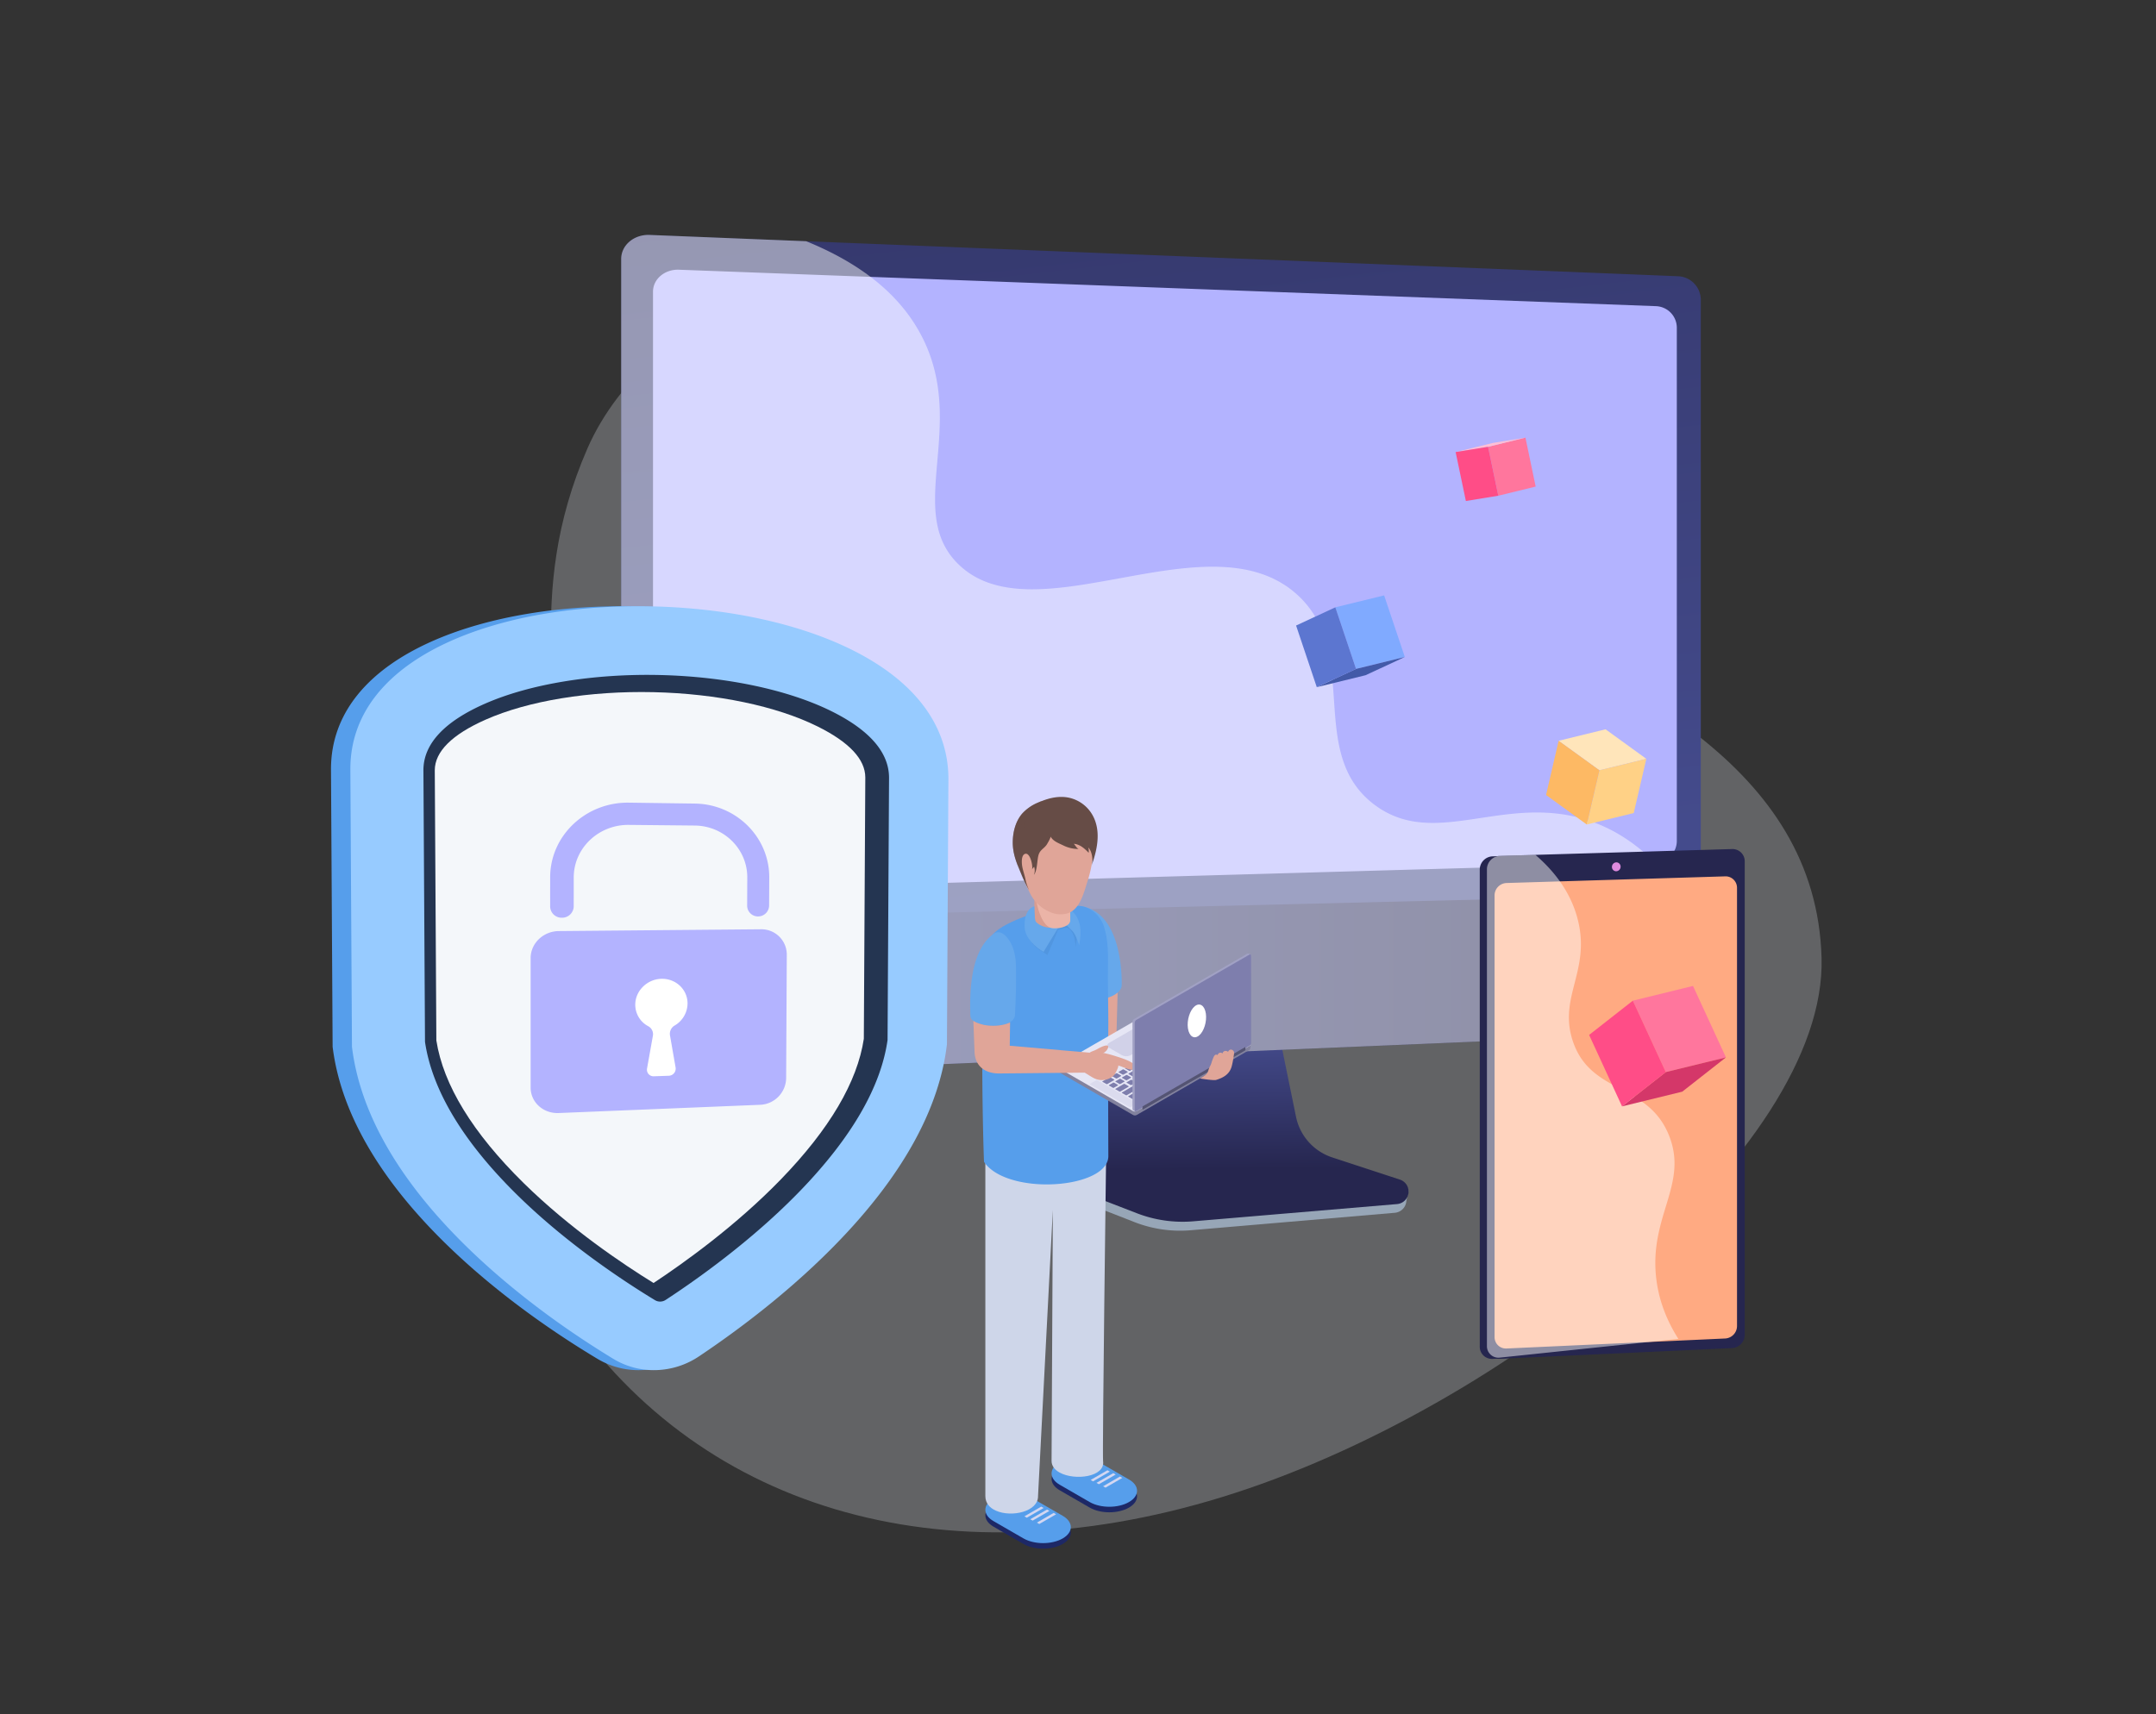 <svg xmlns="http://www.w3.org/2000/svg" xmlns:xlink="http://www.w3.org/1999/xlink" width="1427" height="1135" viewBox="0 0 1427 1135"><rect x="0" y="0" width="1427" height="1135" fill="#333333" stroke="none"/><defs><linearGradient id="a" x1="0.491" y1="0.225" x2="0.5" y2="0.781" gradientUnits="objectBoundingBox"><stop offset="0" stop-color="#444b8c"/><stop offset="0.996" stop-color="#26264f"/></linearGradient><linearGradient id="b" x1="0.57" y1="0.933" x2="0.212" y2="-1.046" xlink:href="#a"/><linearGradient id="c" x1="0" y1="0.5" x2="1" y2="0.5" xlink:href="#a"/><linearGradient id="d" x1="1.217" y1="0.81" x2="0.365" y2="0.437" xlink:href="#a"/><linearGradient id="e" x1="-16.017" y1="6.152" x2="-12.77" y2="6.213" xlink:href="#a"/><clipPath id="g"><rect width="1427" height="1135"/></clipPath></defs><g id="f" clip-path="url(#g)"><g transform="translate(0.213 38)"><g transform="translate(-1140 -49)" opacity="0.248"><g transform="matrix(0.407, 0.914, -0.914, 0.407, 2076.792, 9)"><g transform="translate(0 0)"><path d="M370.936,143.988c97.292-86.659,201.52-179.062,319.12-130.627s188.148,313.8,164.59,507.614c-23.5,193.742-136.034,322.241-295.625,347.487s-219.578-76.305-295.187-124.74C200.722,703.3,123.113,701.952,50,622.03c-68.361-74.816-70.922-235.014,19.121-322.453S274.269,229.937,370.936,143.988Z" fill="#f1f8fe"/></g></g></g></g><g transform="translate(-58.613 -78.34)"><g transform="translate(469.763 233.86)"><path d="M1924.746,835.906a36.233,36.233,0,0,1-24.024-27.278l-17.855-88.375-152.745,5.424-18.8,92.068c-2.633,12.893,7.906,25.829,20.044,30.579l63.905,25a83.086,83.086,0,0,0,37.361,5.417l135.055-11.554a8.377,8.377,0,0,0,7.574-7.423c.46-3.982,3.226-8.452-.539-9.7Z" transform="translate(-1455.617 -219.783)" fill="#97a6b7"/><path d="M1925.59,831.04a35.919,35.919,0,0,1-24-26.936l-17.838-87.264L1734.732,722.2l-18.78,90.91a26.6,26.6,0,0,0,16.454,30.188l63.841,24.69a83.9,83.9,0,0,0,37.325,5.349l134.918-11.409a8.324,8.324,0,0,0,1.892-16.2Z" transform="translate(-1454.95 -220.291)" fill="url(#a)"/><path d="M2203.252,723.645V327.377A15.622,15.622,0,0,0,2188.35,312l-680.8-27.368c-10.36-.416-18.862,6.742-18.862,15.91V738.483Z" transform="translate(-1488.692 -284.62)" fill="url(#b)"/><g transform="translate(21.057 23.034)"><path d="M2170.94,328.813l-646.763-24.129c-9.424-.352-17.156,6.2-17.156,14.567V700.6c0,8.539,7.894,15.3,17.513,15.027l646.118-18.376a14.453,14.453,0,0,0,14-14.245V342.887A14.311,14.311,0,0,0,2170.94,328.813Z" transform="translate(-1507.021 -304.67)" fill="#b3b3ff"/></g><path d="M1488.692,681.936V769.4c0,9.168,8.5,16.309,18.862,15.871l680.8-28.782a15.662,15.662,0,0,0,14.9-15.4V664.556Z" transform="translate(-1488.692 -228.072)" fill="url(#c)"/><g opacity="0.48" style="mix-blend-mode:soft-light;isolation:isolate"><path d="M2129.514,672.485c-55.915-18.887-102.174,19.636-142.366-10.7-45.312-34.194-8.689-99.887-50.6-138.587-58.225-53.763-174.631,29.614-225.189-21.071-34.759-34.846,6.244-90.636-23.189-149.322-14.966-29.839-43.008-50.181-77.048-64.008l-103.566-4.163c-10.36-.416-18.862,6.742-18.862,15.909v525.4c0,9.168,8.5,16.309,18.862,15.871l680.8-28.782a15.663,15.663,0,0,0,14.9-15.4V741.081C2179.278,698.7,2152.811,680.353,2129.514,672.485Z" transform="translate(-1488.692 -284.62)" fill="#fff"/></g><g transform="translate(568.26 406.581)"><path d="M2153.881,646.482V959.477c0,4.68-3.994,5.743-8.516,5.953l-151.435,9.933-2.241.1a8.042,8.042,0,0,1-8.356-8.2V651.588a8.808,8.808,0,0,1,8.356-8.83l3.042-.09L2146.77,645.2C2151.295,645.075,2153.881,641.8,2153.881,646.482Z" transform="translate(-1983.332 -637.911)" fill="url(#d)"/><path d="M2158.126,646.8V960.023a8.888,8.888,0,0,1-8.234,8.9L1995.7,976.024a8.05,8.05,0,0,1-8.368-8.2V651.92a8.818,8.818,0,0,1,8.368-8.837l154.188-4.553A8.11,8.11,0,0,1,2158.126,646.8Z" transform="translate(-1982.736 -638.527)" fill="url(#e)"/><path d="M2152.337,661.979v289.94a8.289,8.289,0,0,1-7.684,8.3l-144.989,6.635a7.509,7.509,0,0,1-7.8-7.652V666.926a8.229,8.229,0,0,1,7.8-8.246l144.989-4.411A7.558,7.558,0,0,1,2152.337,661.979Z" transform="translate(-1982.062 -636.185)" fill="#ffaa82"/><path d="M2065.222,649.068a3.019,3.019,0,0,1-2.865,3.039,2.808,2.808,0,0,1-2.866-2.868,3.017,3.017,0,0,1,2.866-3.037A2.807,2.807,0,0,1,2065.222,649.068Z" transform="translate(-1971.997 -637.385)" fill="#de8bdf"/><g transform="translate(4.744 3.853)" opacity="0.48" style="mix-blend-mode:soft-light;isolation:isolate"><path d="M2108.028,827.775c-14.057-35.34-51.948-26.992-63.752-62.71-9.634-29.154,11.8-46.238,3.406-79.995-4.707-18.94-16.291-33.013-28.132-43.189l-23.477.693a8.939,8.939,0,0,0-8.612,8.836V967.043a7.621,7.621,0,0,0,8.612,7.679l118.1-12.39c-9.479-14.943-13.286-28.6-14.632-39.935C2094.646,881.133,2120.907,860.153,2108.028,827.775Z" transform="translate(-1987.461 -641.881)" fill="#fff"/></g></g></g><g transform="translate(700.741 605.934)"><g transform="translate(0)"><g transform="translate(10.053 461.362)"><path d="M1247.172,1668.394c-7.164,4.134-7.164,10.839,0,14.976l19.888,11.482c7.162,4.134,18.776,4.134,25.938,0s7.164-10.842,0-14.978l-19.887-11.48C1265.948,1664.257,1254.334,1664.257,1247.172,1668.394Z" transform="translate(-1241.799 -1661.621)" fill="#1d2866"/><path d="M1247.172,1666.756c-7.164,4.134-7.164,10.839,0,14.976l19.888,11.482c7.162,4.134,18.776,4.134,25.938,0s7.164-10.842,0-14.978l-19.887-11.48C1265.948,1662.619,1254.334,1662.619,1247.172,1666.756Z" transform="translate(-1241.799 -1663.654)" fill="#569eeb"/><g transform="translate(25.849 8.497)"><path d="M1258.605,1676.645l11.126-6.424-1.589-.918-11.126,6.424Z" transform="translate(-1248.767 -1665.14)" fill="#d3d7f2"/><path d="M1256.644,1675.647l11.126-6.424-1.59-.917-11.126,6.423Z" transform="translate(-1251.2 -1666.378)" fill="#d3d7f2"/><path d="M1254.924,1674.787l11.126-6.423-1.59-.918-11.126,6.424Z" transform="translate(-1253.335 -1667.445)" fill="#d3d7f2"/></g></g><g transform="translate(53.891 437.288)"><path d="M1266.735,1657.65c-7.164,4.136-7.164,10.841,0,14.975l19.885,11.483c7.164,4.137,18.776,4.137,25.94,0s7.162-10.84,0-14.976l-19.887-11.482C1285.509,1653.516,1273.9,1653.516,1266.735,1657.65Z" transform="translate(-1261.362 -1650.877)" fill="#1d2866"/><path d="M1266.735,1656.013c-7.164,4.134-7.164,10.841,0,14.976l19.885,11.482c7.164,4.137,18.776,4.137,25.94,0s7.162-10.841,0-14.976l-19.887-11.482C1285.509,1651.876,1273.9,1651.876,1266.735,1656.013Z" transform="translate(-1261.362 -1652.91)" fill="#569eeb"/><g transform="translate(25.848 8.498)"><path d="M1278.168,1665.9l11.126-6.424-1.589-.917-11.126,6.424Z" transform="translate(-1268.33 -1654.398)" fill="#d3d7f2"/><path d="M1276.206,1664.9l11.126-6.424-1.59-.918-11.126,6.424Z" transform="translate(-1270.763 -1655.636)" fill="#d3d7f2"/><path d="M1274.487,1664.044l11.126-6.424-1.589-.917-11.126,6.424Z" transform="translate(-1272.897 -1656.703)" fill="#d3d7f2"/></g></g><path d="M1241.8,1562.829v227.437c0,4.735,2.936,7.928,7.122,9.728,10.24,4.515,27.97.625,27.751-9.728l9.8-189.371-.845,166.245c.074,3.377,2.277,5.912,5.47,7.637,9.985,5.432,30.137,2.862,28.631-7.637-.587-4.219,2.019-203.32,2.019-203.32Z" transform="translate(-1231.751 -1327.401)" fill="#ced6e9"/><g transform="translate(66.445 72.396)"><g transform="translate(7.889 52.029)"><path d="M1293.886,1513.293l-.843,30.958,41.617,19.444c7.782,2.774,2.028,18.919-5.755,16.143l-48.56-20.474a14.385,14.385,0,0,1-8.9-11.884l-.964-25.257Z" transform="translate(-1270.485 -1513.293)" fill="#e0a598"/></g><path d="M1274.721,1490.14c-9.922-1.837-8.123,35.222-6.425,49.2,2.391,19.69,32.551,12.569,32.517,3.011C1300.814,1542.348,1302.656,1495.315,1274.721,1490.14Z" transform="translate(-1266.964 -1490.074)" fill="#66a8eb"/></g><path d="M1242.033,1659.455c3.339,4.954,9.138,8.625,16.15,11.047,25.255,8.885,66.442,2.093,66.146-15.085,0,0-.293-65.265-.072-80.9.22-14.537-.367-29-.183-43.462.109-8.553.183-17.472-2.2-25.842a21.221,21.221,0,0,0-6.167-10.424,18.17,18.17,0,0,0-6.9-4.076c-13.114-4.13-55.809,8.936-61.85,19.565C1238.141,1520.848,1241.334,1643.3,1242.033,1659.455Z" transform="translate(-1232.869 -1417.86)" fill="#569eeb"/><path d="M1254.2,1499.421c-.278,4.827,4.343,10.463,8.206,12.856,1.49.921,5.092,3.334,5.092,3.334s4.064-9.277,5.6-13.163c.49-1.244,1.008-2.389,1.362-3.61,1.92-.228,4.188-1.416,6.221-1.234,1.6.144,3.27,3.065,3.957,4.672,1.053,2.474,1.658,7.729,1.658,7.729s1.58-8.6-.193-11.664c-1.51-2.61-3.583-2.449-6.431-2.575a137.829,137.829,0,0,0-18.653.126C1257.833,1496.179,1255.144,1495.928,1254.2,1499.421Z" transform="translate(-1216.373 -1410.931)" fill="#4784c4" opacity="0.3" style="mix-blend-mode:multiply;isolation:isolate"/><path d="M1267.662,1502.687s2.476,2.5,3.381,3.368c2.488,2.391,4.639,9.562,4.639,9.562a53.25,53.25,0,0,0,.733-5.47,46.153,46.153,0,0,0,.07-5.158c-.386-5.049-2.561-10.225-6.969-13a11.386,11.386,0,0,0-2.456-1.138c-.645-.215-2.012-.219-2.523-.594,2.247,1.649,2.759,5.924,2.873,8.508A15.138,15.138,0,0,0,1267.662,1502.687Z" transform="translate(-1203.534 -1417.45)" fill="#66a8eb"/><g transform="translate(28.197)"><path d="M1256.277,1507.049c0,7.22,23.728,7.22,23.728,0v-23.177h-23.728Z" transform="translate(-1241.979 -1425.375)" fill="#d99d90"/><path d="M1259.867,1490.075s.056,8.858.876,10.032c1.224,1.75,3.742,2.925,5.718,3.54,2.925.912,9.026.979,9.026.979s-8.1,13.065-9.535,15.648c-5.244-2.936-12.2-9.129-12.535-16.307C1252.838,1491.348,1259.867,1490.075,1259.867,1490.075Z" transform="translate(-1245.568 -1417.679)" fill="#66a8eb"/><path d="M1256.733,1489.627c-.583-3.142-.879-5.755-.269-5.755h23.728v23.177c0,4.54-8.238,5.706-11.269,5.4-5.51-.551-8.206-7.514-9.755-12.219C1258.955,1499.587,1257.557,1494.077,1256.733,1489.627Z" transform="translate(-1242.165 -1425.375)" fill="#fecdbf" opacity="0.5" style="mix-blend-mode:multiply;isolation:isolate"/><path d="M1259.423,1520.2a25.426,25.426,0,0,0,11.93,11.159,11.6,11.6,0,0,0,1.174.515,16.573,16.573,0,0,0,11.782.587c8.04-2.864,10.5-14.353,12.995-21.99,3.268-10.2,4.187-21.252,4-31.786a1.474,1.474,0,0,0-.038-.406,13.565,13.565,0,0,0-.733-4.219,17.129,17.129,0,0,0-3.377-5.947c-7.489-8.589-23.309-11.27-32.266-5.432-7.892,5.138-10.756,9.873-12.186,19.749C1250.5,1497.774,1252.081,1505.7,1259.423,1520.2Z" transform="translate(-1247.548 -1455.535)" fill="#e0a598"/><path d="M1249.914,1486.828c-.219,6.754,1.616,12.3,3.928,17.988.661,1.651,1.358,3.3,2.055,5.028a81.359,81.359,0,0,0,5.031,9.948,27.962,27.962,0,0,1-2.68-7.745c-.588-2.716-1.542-5.36-2.058-8.076-.365-2.019-.88-7.489,1.763-8.479,3.6-1.322,5.652,8.993,4.552,10.5a9.908,9.908,0,0,1,1.542-1.945,7.591,7.591,0,0,1-.184,5.322c2.313-2.532,2.093-9.985,3.083-13.14,1.029-3.451,3.451-4.112,5.323-6.718.441-.661,2.973-4.918,2.644-5.544,1.651,3.267,5.761,4.553,8.7,6.057a22.17,22.17,0,0,0,9.911,2.2c-1.175-.33-2.313-2.5-3.193-3.413,4,.33,7.083,3.119,9.8,5.945a8.139,8.139,0,0,0-.255-3.523c2.642,2.68,3.377,8.773,2.09,12.26a79.8,79.8,0,0,0,2.864-9.544c1.8-7.856,2.019-16.078-1.726-23.345a23.619,23.619,0,0,0-16.114-12.334c-5.947-1.248-12.04-.036-17.62,2.129-.916.329-1.8.7-2.68,1.1a29.482,29.482,0,0,0-10.534,7.3C1252.007,1473.614,1250.1,1480.294,1249.914,1486.828Z" transform="translate(-1249.896 -1457.768)" fill="#664c46"/><path d="M1253.181,1501.117c-1.1-4.844-.954-10.314-.771-15.269.11-3.671.4-8.993,3.708-11.344a9.039,9.039,0,0,1,.7,2.828c.145-1.58,5.212-12.334,6.863-13.839a11.78,11.78,0,0,0-.109,2.35s3.231-4.957,5.8-6.9c-.916.329-1.8.7-2.68,1.1a29.474,29.474,0,0,0-10.534,7.305c-4.147,4.809-6.057,11.489-6.241,18.023-.219,6.754,1.616,12.3,3.928,17.987A21.455,21.455,0,0,1,1253.181,1501.117Z" transform="translate(-1249.896 -1456.31)" fill="#664c46" opacity="0.5" style="mix-blend-mode:screen;isolation:isolate"/></g><g transform="translate(0 89.592)"><path d="M1237.373,1550.092c.074,2.825-.22,4.77,2.055,6.351a15.561,15.561,0,0,0,4.444,2.019c6.239,1.871,14.9,1.5,19.343-.919,2.167-1.174,3.6-2.826,3.745-4.919.036-.7.074-1.432.11-2.129q.057-1.21.11-2.422c.038-.513.074-1.029.074-1.578.039-.919.074-1.873.11-2.79.038-1.064.074-2.129.11-3.231,0-.036.038-.074,0-.146.038-1.064.074-2.167.112-3.267.109-4.368.146-9.1.072-13.766,0-.771-.036-1.542-.036-2.313-.036-.807-.036-1.578-.074-2.313a36.117,36.117,0,0,0-1.945-10.644,22.157,22.157,0,0,0-5.212-8.224c-2.312-2.091-5.067-3.01-7.966-.7a30.233,30.233,0,0,0-8.038,9.58c-4.112,7.673-5.763,16.555-6.57,25.145A141.829,141.829,0,0,0,1237.373,1550.092Z" transform="translate(-1237.313 -1497.749)" fill="#66a8eb"/></g></g><g transform="translate(56.955 103.754)"><path d="M1289.937,1569.269l56.494-32.9v-2.422l-56.494,32.9C1288.769,1566.846,1288.769,1569.269,1289.937,1569.269Z" transform="translate(-1230.056 -1466.995)" fill="#7e7ead"/><g transform="translate(0 30.637)"><path d="M1315.958,1592.511l74.7-43.129c.644-.372.982-3.27.338-3.641l-50.332-26.57a2.587,2.587,0,0,0-2.331,0l-75.122,40.961c-.643.372-.778,2.861.419,3.518l49.994,28.862A2.571,2.571,0,0,0,1315.958,1592.511Z" transform="translate(-1262.73 -1516.31)" fill="#82829e"/><path d="M1315.724,1591.361l74.7-43.13a.711.711,0,0,0,0-1.347l-49.993-28.865a2.573,2.573,0,0,0-2.33,0l-74.7,43.132a.709.709,0,0,0,0,1.344l49.994,28.865A2.573,2.573,0,0,0,1315.724,1591.361Z" transform="translate(-1262.496 -1517.741)" fill="#e6e6f5"/><g transform="translate(30.539 18.061)"><path d="M1305.76,1529.239l2.64-1.544c.182-.105.179-.278,0-.383l-2.519-1.434a.735.735,0,0,0-.663,0l-2.64,1.544a.2.2,0,0,0,0,.383l2.519,1.434A.729.729,0,0,0,1305.76,1529.239Z" transform="translate(-1243.995 -1525.8)" fill="#7e7ead"/><path d="M1303.825,1530.372l2.637-1.544a.2.2,0,0,0,0-.383l-2.519-1.434a.736.736,0,0,0-.664,0l-2.637,1.544c-.184.107-.181.278,0,.383l2.517,1.434A.733.733,0,0,0,1303.825,1530.372Z" transform="translate(-1246.398 -1524.394)" fill="#7e7ead"/><path d="M1301.887,1531.505l2.638-1.542a.2.2,0,0,0,0-.386l-2.517-1.434a.741.741,0,0,0-.665,0l-2.637,1.544a.2.2,0,0,0,0,.383l2.516,1.434A.732.732,0,0,0,1301.887,1531.505Z" transform="translate(-1248.801 -1522.988)" fill="#7e7ead"/><path d="M1299.95,1532.638l2.637-1.542a.2.2,0,0,0,0-.385l-2.516-1.434a.741.741,0,0,0-.666,0l-2.637,1.544a.2.2,0,0,0,0,.383l2.519,1.434A.729.729,0,0,0,1299.95,1532.638Z" transform="translate(-1251.204 -1521.582)" fill="#7e7ead"/><path d="M1298.013,1533.771l2.64-1.541a.2.2,0,0,0,0-.385l-2.519-1.434a.734.734,0,0,0-.663,0l-2.64,1.544a.2.2,0,0,0,0,.383l2.519,1.436A.733.733,0,0,0,1298.013,1533.771Z" transform="translate(-1253.608 -1520.177)" fill="#7e7ead"/><path d="M1296.078,1534.9l2.637-1.542a.2.2,0,0,0,0-.385l-2.516-1.434a.741.741,0,0,0-.666,0l-2.637,1.544c-.184.108-.182.278,0,.383l2.517,1.436A.733.733,0,0,0,1296.078,1534.9Z" transform="translate(-1256.011 -1518.771)" fill="#7e7ead"/><path d="M1294.14,1536.038l2.638-1.542a.2.2,0,0,0,0-.383l-2.516-1.437a.733.733,0,0,0-.666,0l-2.637,1.542a.2.2,0,0,0,0,.383l2.519,1.436A.73.73,0,0,0,1294.14,1536.038Z" transform="translate(-1258.414 -1517.365)" fill="#7e7ead"/><path d="M1292.2,1537.17l2.64-1.542a.2.2,0,0,0,0-.383l-2.519-1.436a.73.73,0,0,0-.664,0l-2.64,1.542a.2.2,0,0,0,0,.383l2.519,1.436A.729.729,0,0,0,1292.2,1537.17Z" transform="translate(-1260.818 -1515.959)" fill="#7e7ead"/><path d="M1290.268,1538.305l2.638-1.544a.2.2,0,0,0,0-.383l-2.519-1.437a.743.743,0,0,0-.663,0l-2.638,1.544a.2.2,0,0,0,0,.385l2.516,1.434A.74.74,0,0,0,1290.268,1538.305Z" transform="translate(-1263.221 -1514.552)" fill="#7e7ead"/><path d="M1288.33,1539.438l2.638-1.543c.184-.108.181-.278,0-.383l-2.517-1.437a.738.738,0,0,0-.666,0l-2.638,1.542a.2.2,0,0,0,.005.385l2.516,1.434A.74.74,0,0,0,1288.33,1539.438Z" transform="translate(-1265.623 -1513.146)" fill="#7e7ead"/><path d="M1286.393,1540.571l2.638-1.544a.2.2,0,0,0,0-.383l-2.519-1.434a.735.735,0,0,0-.665,0l-2.638,1.542a.2.2,0,0,0,0,.385l2.519,1.434A.735.735,0,0,0,1286.393,1540.571Z" transform="translate(-1268.027 -1511.74)" fill="#7e7ead"/><path d="M1284.458,1541.7l2.638-1.544a.2.2,0,0,0,0-.383l-2.519-1.434a.727.727,0,0,0-.663,0l-2.637,1.542a.2.2,0,0,0,0,.386l2.516,1.434A.74.74,0,0,0,1284.458,1541.7Z" transform="translate(-1270.43 -1510.334)" fill="#7e7ead"/><path d="M1282.521,1542.837l2.637-1.544c.184-.108.181-.278,0-.383l-2.516-1.434a.735.735,0,0,0-.666,0l-2.637,1.542a.2.2,0,0,0,0,.386l2.517,1.434A.741.741,0,0,0,1282.521,1542.837Z" transform="translate(-1272.833 -1508.929)" fill="#7e7ead"/><path d="M1279.679,1545.088l4.464-2.608c.181-.107.179-.28-.007-.385l-2.516-1.434a.74.74,0,0,0-.666,0l-4.462,2.61a.2.2,0,0,0,0,.383l2.519,1.436A.729.729,0,0,0,1279.679,1545.088Z" transform="translate(-1276.358 -1507.457)" fill="#7e7ead"/><path d="M1304.768,1532.051l2.637-1.544c.184-.108.182-.278,0-.383l-2.517-1.434a.734.734,0,0,0-.666,0l-2.637,1.542a.2.2,0,0,0,0,.386l2.519,1.434A.734.734,0,0,0,1304.768,1532.051Z" transform="translate(-1245.226 -1522.313)" fill="#7e7ead"/><path d="M1302.837,1533.18l2.638-1.542a.2.2,0,0,0,0-.386l-2.518-1.434a.735.735,0,0,0-.663,0l-2.64,1.544a.2.2,0,0,0,0,.383l2.519,1.436A.737.737,0,0,0,1302.837,1533.18Z" transform="translate(-1247.622 -1520.911)" fill="#7e7ead"/><path d="M1300.906,1534.31l2.639-1.544c.182-.105.179-.277,0-.383l-2.519-1.434a.737.737,0,0,0-.663,0l-2.64,1.544c-.182.105-.179.278,0,.383l2.519,1.434A.728.728,0,0,0,1300.906,1534.31Z" transform="translate(-1250.019 -1519.509)" fill="#7e7ead"/><path d="M1298.975,1535.44l2.64-1.544c.182-.105.179-.277,0-.383l-2.519-1.434a.735.735,0,0,0-.666,0l-2.637,1.544a.2.2,0,0,0,0,.383l2.519,1.434A.736.736,0,0,0,1298.975,1535.44Z" transform="translate(-1252.414 -1518.107)" fill="#7e7ead"/><path d="M1297.044,1536.571l2.64-1.544a.2.2,0,0,0,0-.383l-2.519-1.437a.736.736,0,0,0-.663,0l-2.64,1.544a.2.2,0,0,0,0,.383l2.519,1.437A.742.742,0,0,0,1297.044,1536.571Z" transform="translate(-1254.81 -1516.706)" fill="#7e7ead"/><path d="M1295.113,1537.7l2.64-1.544c.181-.1.179-.278,0-.383l-2.519-1.434a.735.735,0,0,0-.663,0l-2.64,1.544a.2.2,0,0,0,0,.383l2.519,1.434A.727.727,0,0,0,1295.113,1537.7Z" transform="translate(-1257.207 -1515.303)" fill="#7e7ead"/><path d="M1293.182,1538.829l2.64-1.544c.182-.105.179-.278,0-.383l-2.519-1.434a.729.729,0,0,0-.663,0l-2.637,1.544a.2.2,0,0,0,0,.383l2.519,1.434A.736.736,0,0,0,1293.182,1538.829Z" transform="translate(-1259.603 -1513.902)" fill="#7e7ead"/><path d="M1291.251,1539.959l2.64-1.543a.2.2,0,0,0,0-.383l-2.519-1.437a.728.728,0,0,0-.663,0l-2.64,1.542a.2.2,0,0,0,0,.386l2.519,1.433A.734.734,0,0,0,1291.251,1539.959Z" transform="translate(-1261.999 -1512.5)" fill="#7e7ead"/><path d="M1289.32,1541.087l2.64-1.542a.2.2,0,0,0,0-.386l-2.519-1.434a.734.734,0,0,0-.663,0l-2.64,1.544a.2.2,0,0,0,0,.383l2.519,1.434A.727.727,0,0,0,1289.32,1541.087Z" transform="translate(-1264.395 -1511.099)" fill="#7e7ead"/><path d="M1287.391,1542.218l2.637-1.544c.181-.105.179-.278,0-.383l-2.519-1.434a.73.73,0,0,0-.663,0l-2.637,1.544c-.184.105-.182.277,0,.383l2.517,1.434A.734.734,0,0,0,1287.391,1542.218Z" transform="translate(-1266.791 -1509.697)" fill="#7e7ead"/><path d="M1285.46,1543.348l2.638-1.544a.2.2,0,0,0,0-.383l-2.519-1.434a.73.73,0,0,0-.663,0l-2.637,1.542a.2.2,0,0,0,0,.386l2.516,1.434A.741.741,0,0,0,1285.46,1543.348Z" transform="translate(-1269.187 -1508.295)" fill="#7e7ead"/><path d="M1283.529,1544.476l2.638-1.542a.2.2,0,0,0,0-.385l-2.519-1.434a.735.735,0,0,0-.663,0l-2.638,1.544c-.183.108-.181.278,0,.383l2.516,1.434A.731.731,0,0,0,1283.529,1544.476Z" transform="translate(-1271.583 -1506.893)" fill="#7e7ead"/><path d="M1281.6,1545.607l2.637-1.544c.181-.1.179-.278,0-.383l-2.519-1.434a.729.729,0,0,0-.663,0l-2.637,1.544c-.184.1-.182.278,0,.383l2.517,1.434A.734.734,0,0,0,1281.6,1545.607Z" transform="translate(-1273.979 -1505.491)" fill="#7e7ead"/><path d="M1306.884,1531.382l4.4-2.573a.2.2,0,0,0,0-.383l-2.519-1.434a.73.73,0,0,0-.663,0l-4.4,2.573c-.184.107-.181.278,0,.383l2.517,1.437A.735.735,0,0,0,1306.884,1531.382Z" transform="translate(-1242.602 -1524.418)" fill="#7e7ead"/><path d="M1306.239,1533.419l2.637-1.544a.2.2,0,0,0,0-.383l-2.519-1.434a.735.735,0,0,0-.663,0l-2.64,1.544a.2.2,0,0,0,0,.383l2.519,1.434A.728.728,0,0,0,1306.239,1533.419Z" transform="translate(-1243.401 -1520.613)" fill="#7e7ead"/><path d="M1304.3,1534.556l2.637-1.544a.2.2,0,0,0,0-.383l-2.518-1.434a.735.735,0,0,0-.666,0l-2.638,1.544a.2.2,0,0,0,0,.383l2.519,1.434A.736.736,0,0,0,1304.3,1534.556Z" transform="translate(-1245.809 -1519.204)" fill="#7e7ead"/><path d="M1302.357,1535.69l2.637-1.542a.2.2,0,0,0,0-.385l-2.517-1.434a.739.739,0,0,0-.665,0l-2.637,1.544a.2.2,0,0,0,0,.383l2.518,1.437A.729.729,0,0,0,1302.357,1535.69Z" transform="translate(-1248.218 -1517.795)" fill="#7e7ead"/><path d="M1300.416,1536.827l2.638-1.544c.184-.105.181-.278,0-.383l-2.517-1.434a.732.732,0,0,0-.665,0l-2.637,1.544c-.182.105-.18.278,0,.383l2.519,1.434A.73.73,0,0,0,1300.416,1536.827Z" transform="translate(-1250.626 -1516.386)" fill="#7e7ead"/><path d="M1298.475,1537.963l2.637-1.544c.184-.108.182-.278,0-.383l-2.517-1.437a.742.742,0,0,0-.665,0l-2.637,1.542a.2.2,0,0,0,0,.383l2.519,1.437A.735.735,0,0,0,1298.475,1537.963Z" transform="translate(-1253.035 -1514.977)" fill="#7e7ead"/><path d="M1296.534,1539.1l2.637-1.544c.184-.105.182-.278,0-.383l-2.517-1.434a.742.742,0,0,0-.666,0l-2.637,1.544a.2.2,0,0,0,0,.383l2.519,1.434A.727.727,0,0,0,1296.534,1539.1Z" transform="translate(-1255.443 -1513.568)" fill="#7e7ead"/><path d="M1294.593,1540.234l2.638-1.544c.183-.1.181-.278,0-.383l-2.516-1.434a.734.734,0,0,0-.665,0l-2.637,1.544c-.182.1-.18.277,0,.383l2.519,1.434A.736.736,0,0,0,1294.593,1540.234Z" transform="translate(-1257.852 -1512.159)" fill="#7e7ead"/><path d="M1292.652,1541.369l2.637-1.542a.2.2,0,0,0,0-.385l-2.516-1.434a.74.74,0,0,0-.666,0l-2.637,1.544a.2.2,0,0,0,0,.383l2.517,1.434A.727.727,0,0,0,1292.652,1541.369Z" transform="translate(-1260.26 -1510.75)" fill="#7e7ead"/><path d="M1290.711,1542.5l2.637-1.544c.184-.105.182-.278,0-.383l-2.517-1.434a.735.735,0,0,0-.665,0l-2.637,1.544c-.181.105-.179.278,0,.383l2.516,1.434A.733.733,0,0,0,1290.711,1542.5Z" transform="translate(-1262.669 -1509.341)" fill="#7e7ead"/><path d="M1288.771,1543.641l2.638-1.544c.184-.107.181-.278,0-.383l-2.516-1.437a.741.741,0,0,0-.666,0l-2.637,1.542a.2.2,0,0,0,0,.383l2.516,1.437A.739.739,0,0,0,1288.771,1543.641Z" transform="translate(-1265.078 -1507.931)" fill="#7e7ead"/><path d="M1286.83,1544.776l2.637-1.544c.182-.105.179-.278,0-.383l-2.516-1.434a.741.741,0,0,0-.666,0l-2.638,1.544a.2.2,0,0,0,0,.383l2.516,1.434A.736.736,0,0,0,1286.83,1544.776Z" transform="translate(-1267.486 -1506.522)" fill="#7e7ead"/><path d="M1283.516,1547.612l5.411-3.166a.2.2,0,0,0,0-.383l-2.519-1.434a.734.734,0,0,0-.663,0l-5.412,3.167c-.182.105-.179.278,0,.383l2.518,1.434A.728.728,0,0,0,1283.516,1547.612Z" transform="translate(-1271.597 -1505.016)" fill="#7e7ead"/><path d="M1308.346,1533.08l5.4-3.155a.2.2,0,0,0-.005-.385l-2.516-1.435a.74.74,0,0,0-.665,0l-5.4,3.157a.2.2,0,0,0,0,.383l2.519,1.434A.721.721,0,0,0,1308.346,1533.08Z" transform="translate(-1240.786 -1523.037)" fill="#7e7ead"/><path d="M1307.148,1535.081l2.64-1.544c.182-.105.179-.278,0-.383l-2.519-1.434a.737.737,0,0,0-.663,0l-2.639,1.544a.2.2,0,0,0,0,.383l2.519,1.434A.73.73,0,0,0,1307.148,1535.081Z" transform="translate(-1242.272 -1518.551)" fill="#7e7ead"/><path d="M1305.214,1536.214l2.638-1.544c.184-.105.182-.278,0-.383l-2.516-1.434a.734.734,0,0,0-.666,0l-2.637,1.544a.2.2,0,0,0,0,.384l2.516,1.434A.732.732,0,0,0,1305.214,1536.214Z" transform="translate(-1244.673 -1517.147)" fill="#7e7ead"/><path d="M1303.281,1537.346l2.637-1.545a.2.2,0,0,0,0-.383l-2.519-1.434a.729.729,0,0,0-.663,0l-2.638,1.542a.2.2,0,0,0,0,.386l2.517,1.434A.742.742,0,0,0,1303.281,1537.346Z" transform="translate(-1247.073 -1515.742)" fill="#7e7ead"/><path d="M1301.345,1538.476l2.637-1.542a.2.2,0,0,0,0-.385l-2.519-1.434a.74.74,0,0,0-.666,0l-2.638,1.544a.2.2,0,0,0,0,.383l2.519,1.436A.728.728,0,0,0,1301.345,1538.476Z" transform="translate(-1249.473 -1514.338)" fill="#7e7ead"/><path d="M1299.412,1539.608l2.637-1.544a.2.2,0,0,0,0-.383l-2.519-1.434a.735.735,0,0,0-.663,0l-2.637,1.544c-.184.105-.182.278,0,.383l2.517,1.434A.735.735,0,0,0,1299.412,1539.608Z" transform="translate(-1251.874 -1512.933)" fill="#7e7ead"/><path d="M1297.476,1540.741l2.64-1.544c.182-.107.179-.278,0-.383l-2.519-1.433a.728.728,0,0,0-.663,0l-2.64,1.544c-.181.105-.179.278,0,.383l2.518,1.434A.737.737,0,0,0,1297.476,1540.741Z" transform="translate(-1254.274 -1511.53)" fill="#7e7ead"/><path d="M1295.542,1541.871l2.637-1.542c.184-.108.182-.278,0-.383l-2.517-1.437a.74.74,0,0,0-.665,0l-2.638,1.544a.2.2,0,0,0,0,.383l2.519,1.436A.728.728,0,0,0,1295.542,1541.871Z" transform="translate(-1256.674 -1510.126)" fill="#7e7ead"/><path d="M1293.609,1543l2.637-1.542a.2.2,0,0,0,0-.386l-2.519-1.434a.735.735,0,0,0-.663,0l-2.637,1.544c-.184.106-.182.278,0,.383l2.516,1.434A.733.733,0,0,0,1293.609,1543Z" transform="translate(-1259.075 -1508.721)" fill="#7e7ead"/><path d="M1291.673,1544.136l2.64-1.544c.182-.105.179-.278,0-.383l-2.519-1.434a.73.73,0,0,0-.663,0l-2.64,1.544a.2.2,0,0,0,0,.383l2.519,1.435A.729.729,0,0,0,1291.673,1544.136Z" transform="translate(-1261.475 -1507.317)" fill="#7e7ead"/><path d="M1289.74,1545.268l2.638-1.544a.2.2,0,0,0,0-.383l-2.516-1.437a.739.739,0,0,0-.666,0l-2.637,1.542a.2.2,0,0,0,0,.385l2.517,1.434A.74.74,0,0,0,1289.74,1545.268Z" transform="translate(-1263.876 -1505.912)" fill="#7e7ead"/><path d="M1285.425,1549.345l7.437-4.352c.182-.105.179-.278,0-.383l-2.518-1.434a.736.736,0,0,0-.663,0l-7.438,4.352c-.181.105-.179.278.005.383l2.519,1.434A.737.737,0,0,0,1285.425,1549.345Z" transform="translate(-1269.228 -1504.336)" fill="#7e7ead"/><path d="M1309.356,1535.3l7.3-4.271c.184-.105.181-.278,0-.383l-2.517-1.434a.741.741,0,0,0-.666,0l-7.3,4.269a.2.2,0,0,0,0,.383l2.516,1.436A.739.739,0,0,0,1309.356,1535.3Z" transform="translate(-1239.533 -1521.663)" fill="#7e7ead"/><path d="M1313.324,1533.664l2.637-1.544a.2.2,0,0,0,0-.383l-2.519-1.434a.735.735,0,0,0-.663,0l-2.637,1.544c-.184.105-.182.278,0,.383l2.517,1.434A.733.733,0,0,0,1313.324,1533.664Z" transform="translate(-1234.612 -1520.311)" fill="#7e7ead"/><path d="M1311.377,1534.8l2.637-1.541a.2.2,0,0,0,0-.386l-2.517-1.434a.741.741,0,0,0-.666,0l-2.637,1.544a.2.2,0,0,0,0,.383l2.519,1.434A.729.729,0,0,0,1311.377,1534.8Z" transform="translate(-1237.025 -1518.899)" fill="#7e7ead"/><path d="M1309.44,1535.937l2.638-1.544c.184-.108.182-.278,0-.383l-2.517-1.437a.733.733,0,0,0-.665,0l-2.637,1.542a.2.2,0,0,0,0,.383l2.519,1.436A.735.735,0,0,0,1309.44,1535.937Z" transform="translate(-1239.429 -1517.492)" fill="#7e7ead"/><path d="M1293.121,1545.484l2.637-1.544c.184-.107.182-.278,0-.383l-2.517-1.434a.735.735,0,0,0-.666,0l-2.637,1.544c-.181.1-.179.278,0,.383l2.518,1.434A.736.736,0,0,0,1293.121,1545.484Z" transform="translate(-1259.678 -1505.644)" fill="#7e7ead"/><path d="M1291.177,1546.622l2.637-1.544a.2.2,0,0,0,0-.383l-2.519-1.434a.729.729,0,0,0-.663,0l-2.637,1.544c-.184.105-.182.278,0,.383l2.517,1.434A.739.739,0,0,0,1291.177,1546.622Z" transform="translate(-1262.093 -1504.232)" fill="#7e7ead"/><path d="M1289.239,1547.755l2.638-1.544c.184-.107.182-.278,0-.383l-2.517-1.434a.734.734,0,0,0-.665,0l-2.637,1.544c-.182.105-.179.277,0,.383l2.519,1.434A.735.735,0,0,0,1289.239,1547.755Z" transform="translate(-1264.495 -1502.826)" fill="#7e7ead"/><path d="M1287.3,1548.888l2.637-1.542a.2.2,0,0,0,0-.385l-2.518-1.434a.735.735,0,0,0-.664,0l-2.637,1.544c-.184.107-.182.278,0,.383l2.517,1.437A.74.74,0,0,0,1287.3,1548.888Z" transform="translate(-1266.9 -1501.42)" fill="#7e7ead"/><path d="M1307.107,1537.555l3.429-2a.2.2,0,0,0,0-.383l-2.519-1.436a.727.727,0,0,0-.663,0l-3.429,2a.2.2,0,0,0,0,.383l2.519,1.437A.729.729,0,0,0,1307.107,1537.555Z" transform="translate(-1242.323 -1516.055)" fill="#7e7ead"/><path d="M1295.112,1544.574l3.427-2.005c.184-.105.182-.278,0-.383l-2.517-1.434a.733.733,0,0,0-.666,0l-3.426,2.005a.2.2,0,0,0,0,.383l2.519,1.434A.732.732,0,0,0,1295.112,1544.574Z" transform="translate(-1257.208 -1507.345)" fill="#7e7ead"/><path d="M1297.663,1548.369l19.169-11.419a.2.2,0,0,0,0-.383l-2.519-1.436a.735.735,0,0,0-.663,0l-19.168,11.42a.2.2,0,0,0,0,.383l2.519,1.434A.728.728,0,0,0,1297.663,1548.369Z" transform="translate(-1254.042 -1514.318)" fill="#7e7ead"/></g></g><g transform="translate(22.123 33.722)"><path d="M1272.6,1544.119l26.79,15.467,4.731-2.731-26.79-15.467Z" transform="translate(-1272.602 -1491.482)" fill="#d1d1e8" opacity="0.5"/><path d="M1296.486,1521.848l26.789,15.468,4.731-2.732-26.789-15.467Z" transform="translate(-1242.966 -1519.117)" fill="#d1d1e8" opacity="0.5"/><path d="M1293.22,1543.754l14.884-8.594c1.584-.915,1.584-2.4,0-3.31l-8.459-4.885a6.332,6.332,0,0,0-5.732,0l-14.886,8.594c-1.583.914-1.583,2.4,0,3.31l8.461,4.885A6.334,6.334,0,0,0,1293.22,1543.754Z" transform="translate(-1266.103 -1510.229)" fill="#d1d1e8"/></g><g transform="translate(17.102)"><path d="M1272.055,1546.745c4.589,2.57,7.709,5.8,13.546,4.735a10.935,10.935,0,0,0,5.948-3.045,6.569,6.569,0,0,0,.439-.625c.955-1.615,3.01-5.615,2.167-5.764,2.678.442,8,3.671,10.644,2.571,2.5-.99.148-3.487-1.432-4.441-3.412-2.093-7.744-3.342-11.525-4.551a69.443,69.443,0,0,0-8.553-2.167,15.7,15.7,0,0,0-4.551-.22,11.047,11.047,0,0,0-2.167.22c-.11.038-.219.074-.293.11a3.469,3.469,0,0,0-.367.222c-1.065.771-1.688,2.532-2.2,3.523a53.707,53.707,0,0,0-2.645,5.47,13.652,13.652,0,0,0-.661,1.983C1270.219,1545.606,1270.625,1545.939,1272.055,1546.745Z" transform="translate(-1270.362 -1467.966)" fill="#e0a598"/><path d="M1287.621,1608.424l73.5-43.824a2.577,2.577,0,0,0,1.165-2.019l1.468-57.424c0-.744-1.99-1.347-2.635-.975l-74.7,43.13a2.574,2.574,0,0,0-1.165,2.017v57.729C1285.25,1607.8,1286.976,1608.8,1287.621,1608.424Z" transform="translate(-1251.887 -1504.069)" fill="#a1a1c4"/><path d="M1287.085,1608.011l74.7-43.129a2.573,2.573,0,0,0,1.165-2.019v-57.727c0-.744-.522-1.044-1.165-.675l-74.7,43.13a2.574,2.574,0,0,0-1.168,2.019l0,57.727C1285.92,1608.08,1286.441,1608.381,1287.085,1608.011Z" transform="translate(-1251.059 -1503.778)" fill="#7e7ead"/><path d="M1301.719,1534.791c.771,5.353,4.056,7.522,7.336,4.847s5.313-9.188,4.54-14.541-4.056-7.523-7.337-4.847S1300.946,1529.437,1301.719,1534.791Z" transform="translate(-1231.655 -1485.412)" fill="#fff"/></g><path d="M1288.217,1571.021v2.238l68.131-39.387v-2.239Z" transform="translate(-1231.104 -1469.864)" fill="#545473"/></g><path d="M1326.477,1542.365c.569-2.4.941-4.968,1.3-7.4a2.257,2.257,0,0,0-1.69-2.492,1.746,1.746,0,0,0-1.5.338,2.647,2.647,0,0,0-.63.787c-.282.513-.363.146-.7-.045a2.24,2.24,0,0,0-1.4-.229,1.942,1.942,0,0,0-1.3.69,5.282,5.282,0,0,0-.54,1.109c.132-.262-.473-.538-.641-.589a1.961,1.961,0,0,0-1.726.3,4.111,4.111,0,0,0-.914,1.3c-.119-.374-.831-.466-1.208-.347a2.436,2.436,0,0,0-1.129,1.21,27.165,27.165,0,0,0-1.345,3.368,14.273,14.273,0,0,1-1.253,3.193c-.919,1.452-1,3.256-1.913,4.594a7.965,7.965,0,0,1-1.714,1.56,29.92,29.92,0,0,1-2.98,1.822s8.977,1.495,10.691.97c4.715-1.441,8.8-3.7,10.259-8.822C1326.262,1543.239,1326.375,1542.8,1326.477,1542.365Z" transform="translate(-1153.091 -1365.132)" fill="#e0a598"/><g transform="translate(2.115 148.286)"><path d="M1238.257,1523.941l.809,21.106c.7,10.131,8.479,13.876,16.665,13.692l12.517-.11,43.643-.441a24.258,24.258,0,0,0,1.873-1.871c2.716-2.938,6.828-8.518,1.981-11.086a3.864,3.864,0,0,0-.4-.222l-18.61-1.613s-.4-.038-1.026-.11l-33.369-2.9.222-15.491c-5.1,2.606-13.95,3.045-20.41.843A17.133,17.133,0,0,1,1238.257,1523.941Z" transform="translate(-1238.257 -1523.941)" fill="#e0a598"/><g transform="translate(76.931 16.288)"><path d="M1272.588,1535.966c1.264-.865,3.231-1.34,4.686-2.153,1.594-.89,4.385-2.463,6.322-2.595,1.777-.122,1.535,1.178.592,2.767a6.675,6.675,0,0,1-4.513,2.821C1277.827,1537.14,1273.859,1537.754,1272.588,1535.966Z" transform="translate(-1272.588 -1531.21)" fill="#e0a598"/></g></g></g><g transform="translate(277.691 479.692)"><path d="M2935.972,993.7a52.853,52.853,0,0,1-28.765-7.44c-26.253-15.737-65.046-41.727-99.945-75.747-44.285-43.171-69.73-87.053-75.3-130.145l-.087-.675-1.08-183.87c0-36.339,23.7-65.835,68.2-85.218,36.765-16.014,85.494-23.947,136.973-22.457,50.879,1.473,97.96,11.971,132.807,29.463,41.424,20.794,63.158,50.017,63.158,84.662l-.986,175.689-.081.646c-5.087,41.265-28.5,83.918-69.875,127.05-33.187,34.595-70.691,62.011-96.448,79A54.744,54.744,0,0,1,2935.972,993.7Z" transform="translate(-2730.798 -487.975)" fill="#569eeb"/><path d="M2944.41,993.7a51.62,51.62,0,0,1-28.384-7.44c-25.907-15.737-64.187-41.727-98.625-75.747-43.7-43.171-68.808-87.053-74.3-130.145l-.086-.675-1.066-183.87c0-36.339,23.388-65.835,67.3-85.218,36.279-16.014,84.364-23.947,135.164-22.457,50.207,1.473,96.665,11.971,131.052,29.463,40.877,20.794,62.324,50.017,62.324,84.662l-.973,175.689-.078.646c-5.021,41.265-28.121,83.918-68.953,127.05-32.75,34.595-69.757,62.011-95.174,79A53.526,53.526,0,0,1,2944.41,993.7Z" transform="translate(-2729.139 -487.975)" fill="#97cbff"/><path d="M2752.514,594.5l1.073,182.94c12.042,93.342,121.74,168.913,169.516,197.625a42.18,42.18,0,0,0,44.775-1.2c46.78-30.782,150.467-108.277,161.547-198.02l.983-175.2C3130.408,470.646,2752.514,458.763,2752.514,594.5Z" transform="translate(-2727.566 -486.511)" fill="#97cbff"/><path d="M2940.854,942.439a6.531,6.531,0,0,1-3.54-.936c-19.672-11.913-57.8-36.865-90.98-69.451-35.833-35.2-56.5-69.422-61.24-101.563l-1.051-179.912c.044-17.262,13.709-32.036,40.494-43.857,29.9-13.2,72.367-20.123,116.317-19.079,43.51,1.033,84.736,9.792,113.3,23.965,25.264,12.535,38.037,27.314,38.077,43.98l-.979,173.682c-4.424,31.1-23.821,64.633-57.877,99.881-32.022,33.14-69.43,59.412-88.981,72.187A6.767,6.767,0,0,1,2940.854,942.439Z" transform="translate(-2722.873 -482.086)" fill="#243551"/><path d="M2935.392,928.67c-19.867-12.235-55.192-35.862-86.014-66.2-33.676-33.142-53.163-64.944-57.745-94.371l-1.043-178.867c.031-12.343,11.377-23.664,33.634-33.518,28.327-12.543,68.912-19.152,111.167-18.2,41.851.94,81.3,9.206,108.406,22.618,21.063,10.421,31.719,21.789,31.748,33.826L3074.567,767c-4.3,28.551-22.681,59.776-54.824,92.982C2989.9,890.814,2955.167,915.606,2935.392,928.67Z" transform="translate(-2721.899 -480.615)" fill="#f4f7fa"/><g transform="translate(132.136 130.034)"><path d="M2998.256,674.137l-133.778,1.19c-10.283.092-18.662,8.109-18.662,17.9v85.712c0,9.735,8.347,17.281,18.594,16.861l133.3-5.458a17.951,17.951,0,0,0,17.22-17.539l.424-81.881A16.769,16.769,0,0,0,2998.256,674.137Z" transform="translate(-2845.816 -590.301)" fill="#b3b3ff"/><path d="M2940.7,719.039c.03-9.466-8.095-16.949-18.016-16.321-8.784.554-16.07,7.648-16.563,16.161a16.111,16.111,0,0,0,8.625,15.227,5.974,5.974,0,0,1,3,6.377l-3.867,21.652a4.353,4.353,0,0,0,4.573,5.08l9.787-.344a4.709,4.709,0,0,0,4.564-5.373l-3.741-21.448a6.385,6.385,0,0,1,3.193-6.494A17.1,17.1,0,0,0,2940.7,719.039Z" transform="translate(-2836.844 -586.053)" fill="#fff"/><path d="M2994.7,676.5a7.138,7.138,0,0,1-7.249-7.131l.082-18.671c.081-18.752-15.421-34.179-34.742-34.371l-43.666-.433c-20-.2-36.437,15.394-36.455,34.74l-.016,19.26a7.665,7.665,0,0,1-7.786,7.456,7.569,7.569,0,0,1-7.808-7.385l.007-19.341c.011-27.648,23.557-49.85,52.087-49.454l43.686.608c27.443.381,49.365,22.346,49.237,48.928l-.09,18.6A7.3,7.3,0,0,1,2994.7,676.5Z" transform="translate(-2844.142 -601.162)" fill="#b3b3ff"/></g></g><g transform="translate(916.457 368.08)"><g transform="translate(165.455 193.093)"><g transform="translate(8.309)"><path d="M207.982,105.072l31.065-7.6,26.988,19.549L234.981,124.6Z" transform="translate(-207.982 -97.469)" fill="#ffe5ba"/></g><g transform="translate(26.954 19.549)"><path d="M217.988,106.783,249.042,99.2l-8.331,35.881-31.076,7.6Z" transform="translate(-209.634 -99.201)" fill="#ffd186"/></g><g transform="translate(0 7.603)"><path d="M215.554,98.143l27,19.528-8.354,35.9-26.954-19.528Z" transform="translate(-207.246 -98.143)" fill="#fdb964"/></g></g><g transform="translate(0 104.448)"><g transform="translate(25.986)"><path d="M194.886,97.5l32.288-7.89,13.7,40.763-32.3,7.9Z" transform="translate(-194.886 -89.613)" fill="#80aaff"/></g><g transform="translate(13.698 40.763)"><path d="M219.772,101.127l32.3-7.9L226.1,105.3l-32.3,7.9Z" transform="translate(-193.797 -93.226)" fill="#435aa8"/></g><g transform="translate(0 7.89)"><path d="M218.569,90.313l13.687,40.774-25.975,12.078-13.7-40.8Z" transform="translate(-192.583 -90.313)" fill="#5c76d0"/></g></g><g transform="translate(105.594)"><g transform="translate(21.478)"><path d="M203.844,86.419l24.74-6.062,6.766,32.4-24.729,6.051Z" transform="translate(-203.844 -80.357)" fill="#ff769d"/></g><path d="M201.941,89.9l24.75-6.038,21.468-3.5-24.74,6.062Z" transform="translate(-201.941 -80.357)" fill="#ffbfd5"/><g transform="translate(0 6.062)"><path d="M223.419,80.895l6.777,32.388-21.468,3.493-6.788-32.4Z" transform="translate(-201.941 -80.895)" fill="#ff4d87"/></g></g><g transform="translate(193.952 362.999)"><g transform="translate(28.939)"><path d="M212.335,122.279l39.826-9.753,21.8,47.309-39.826,9.731Z" transform="translate(-212.335 -112.525)" fill="#ff769d"/></g><g transform="translate(21.798 47.309)"><path d="M240.641,126.448l39.826-9.731-28.917,22.69L211.7,149.149Z" transform="translate(-211.703 -116.718)" fill="#d43769"/></g><g transform="translate(0 9.753)"><path d="M238.71,113.39l21.8,47.286-28.938,22.7-21.8-47.3Z" transform="translate(-209.771 -113.39)" fill="#ff4d87"/></g></g></g></g></g></svg>